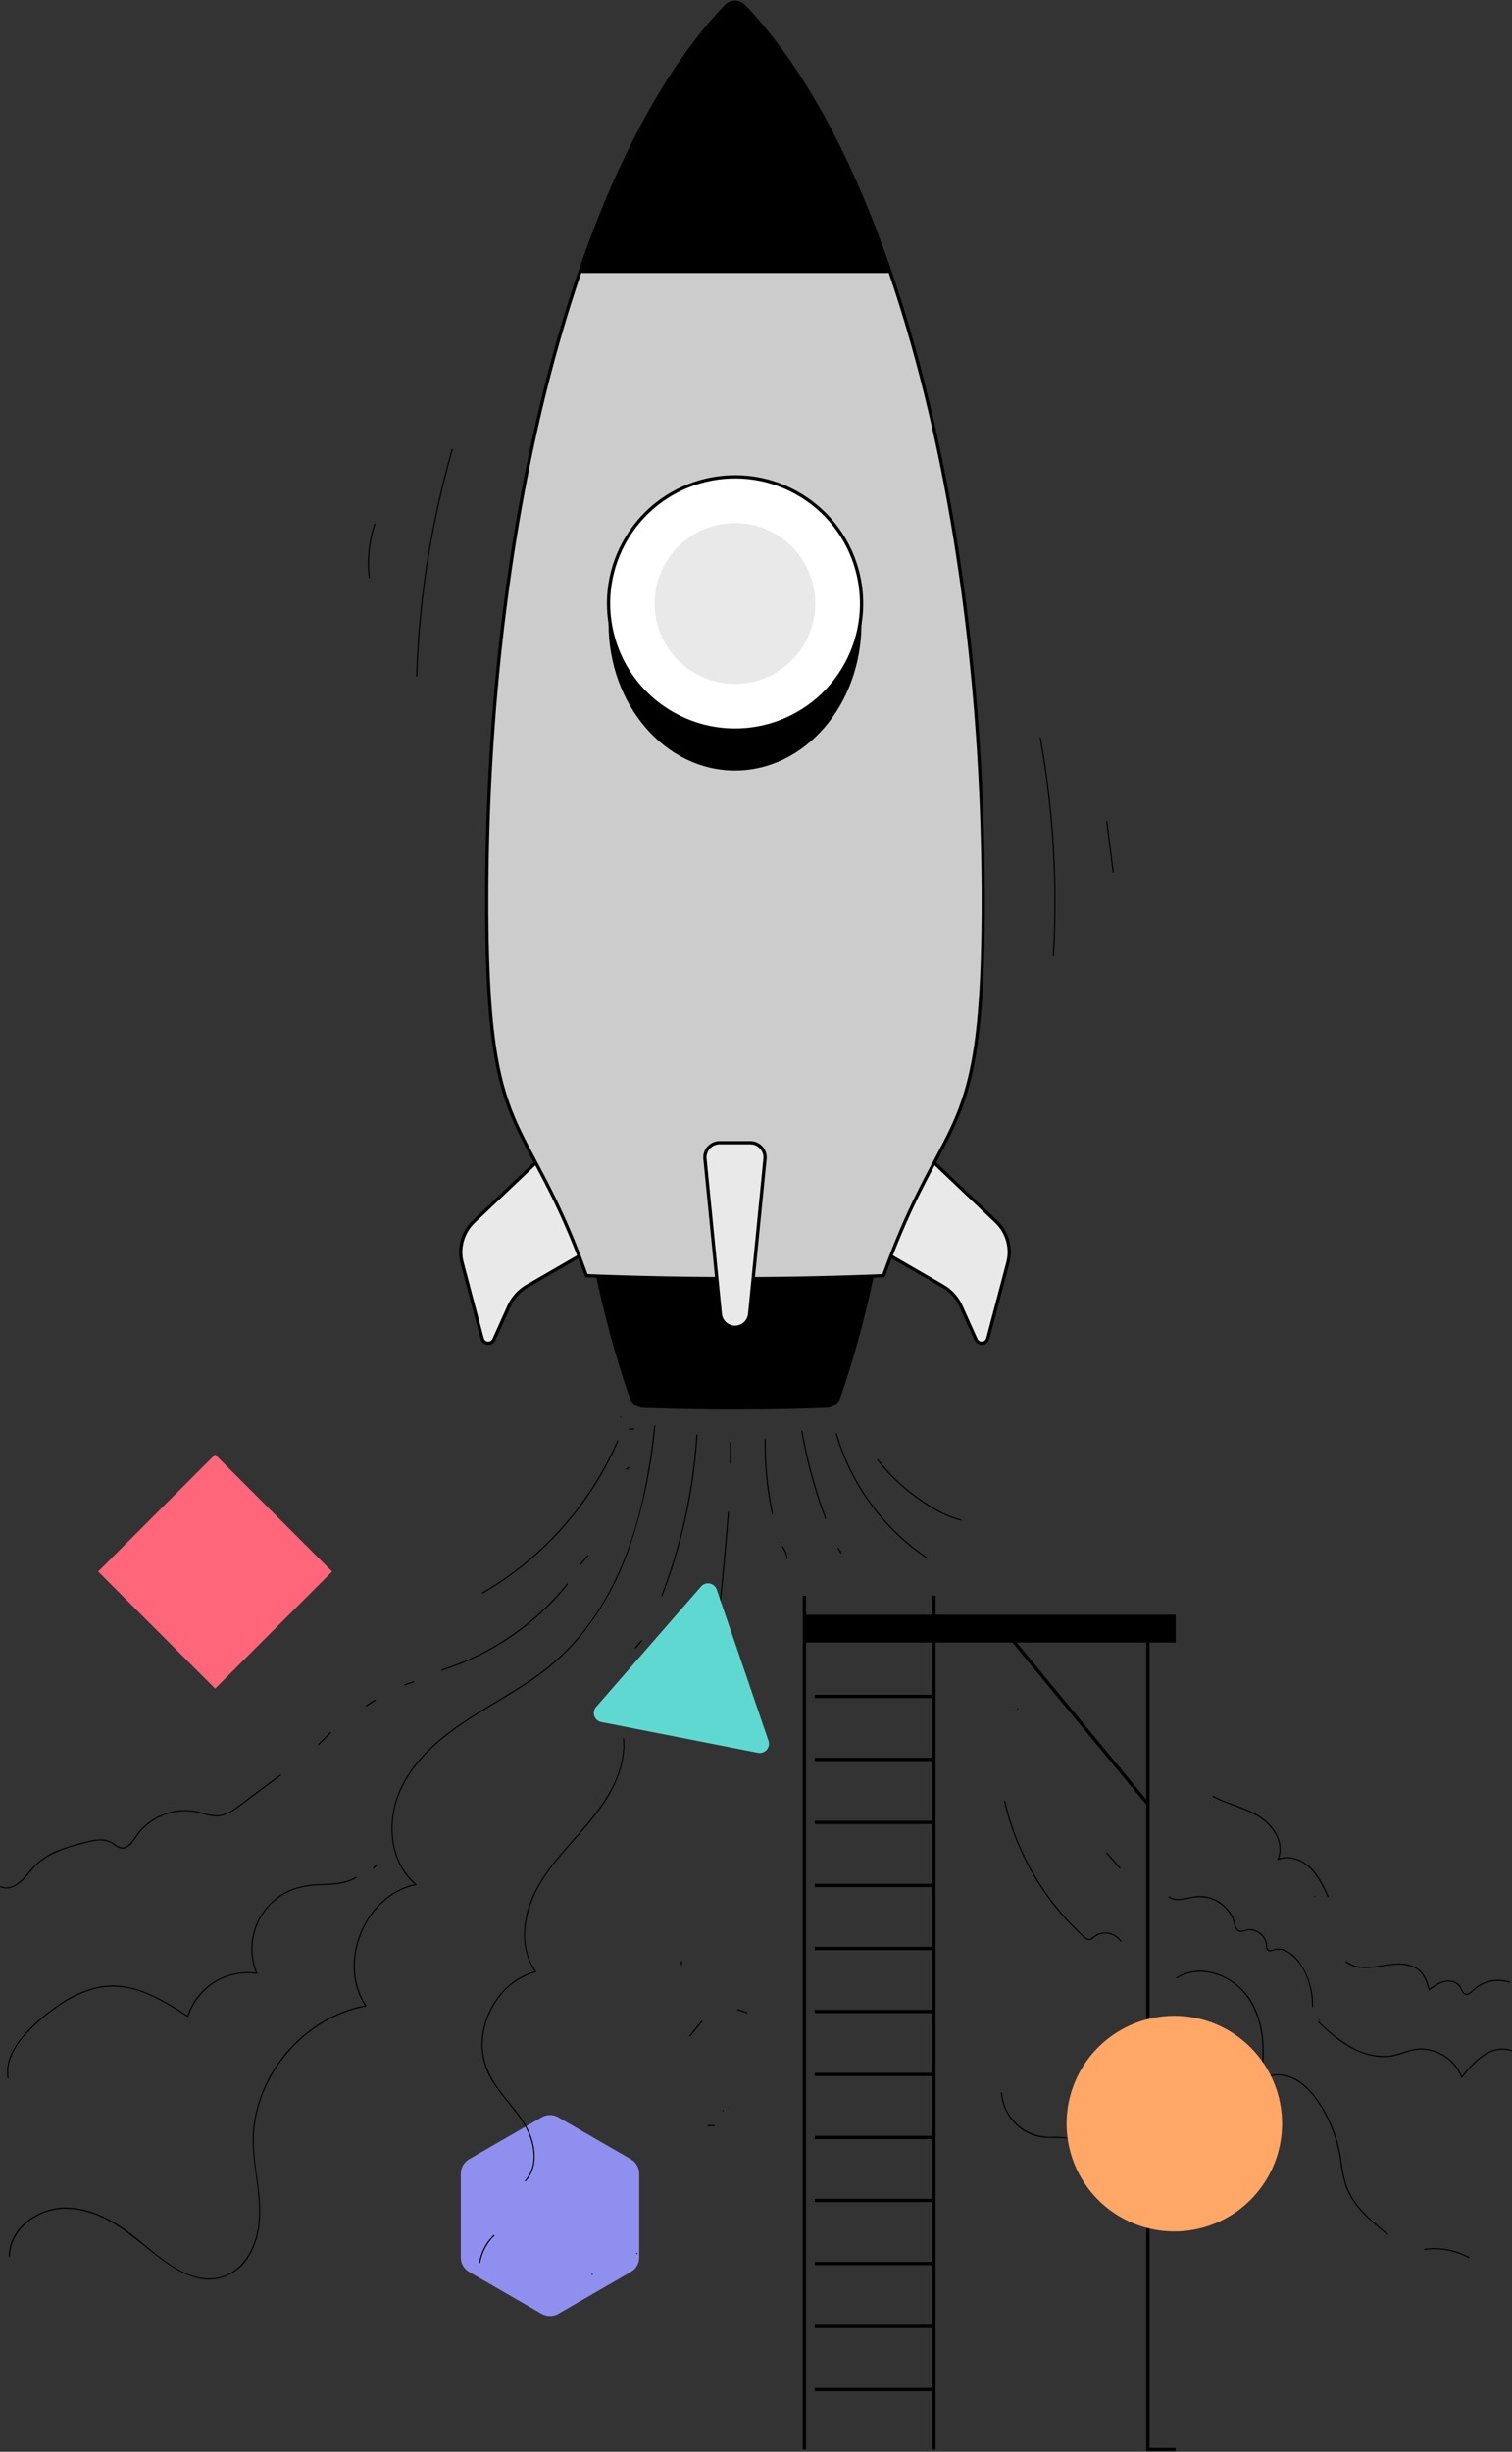 <svg id="Illustration_Unified_1" data-name="Illustration Unified 1" xmlns="http://www.w3.org/2000/svg" xmlns:xlink="http://www.w3.org/1999/xlink" width="463.883" height="751.597" viewBox="0 0 463.883 751.597">
  <rect x="0" y="0" width="463.883" height="751.597" fill="#333333" stroke="none"/>
  <defs>
    <clipPath id="clip-path">
      <rect id="Rectangle_1166" data-name="Rectangle 1166" width="463.883" height="751.597" fill="none"/>
    </clipPath>
  </defs>
  <g id="Group_5462" data-name="Group 5462" clip-path="url(#clip-path)">
    <path id="Path_31398" data-name="Path 31398" d="M155.682,506.577v-25.6a5.2,5.2,0,0,0-2.6-4.5l-22.171-12.8a5.2,5.2,0,0,0-5.2,0l-22.17,12.8a5.2,5.2,0,0,0-2.6,4.5v25.6a5.2,5.2,0,0,0,2.6,4.5l22.17,12.8a5.2,5.2,0,0,0,5.2,0l22.171-12.8a5.2,5.2,0,0,0,2.6-4.5" transform="translate(40.425 185.421)" fill="#8f8fef"/>
    <path id="Path_31399" data-name="Path 31399" d="M128.788,251.237l-23.834,22.614a12.9,12.9,0,0,0-3.591,12.66l6.15,23.22a1.922,1.922,0,0,0,3.61.3l4.56-10.137a13.75,13.75,0,0,1,5.659-6.266l17.068-9.868" transform="translate(40.423 100.62)" fill="#e9e9e9"/>
    <path id="Path_31400" data-name="Path 31400" d="M128.788,251.237l-23.834,22.614a12.9,12.9,0,0,0-3.591,12.66l6.15,23.22a1.922,1.922,0,0,0,3.61.3l4.56-10.137a13.75,13.75,0,0,1,5.659-6.266l17.068-9.868" transform="translate(40.423 100.62)" fill="none" stroke="#000" stroke-width="1"/>
    <path id="Path_31401" data-name="Path 31401" d="M203.949,251.237l23.832,22.614a12.9,12.9,0,0,1,3.592,12.66l-6.151,23.22a1.922,1.922,0,0,1-3.61.3l-4.56-10.137a13.742,13.742,0,0,0-5.659-6.266l-17.066-9.868" transform="translate(77.827 100.62)" fill="#e9e9e9"/>
    <path id="Path_31402" data-name="Path 31402" d="M203.949,251.237l23.832,22.614a12.9,12.9,0,0,1,3.592,12.66l-6.151,23.22a1.922,1.922,0,0,1-3.61.3l-4.56-10.137a13.742,13.742,0,0,0-5.659-6.266l-17.066-9.868" transform="translate(77.827 100.62)" fill="none" stroke="#000" stroke-width="1"/>
    <path id="Path_31403" data-name="Path 31403" d="M175.946,135.017c-30.569,29.635-52.232,19.562-52.232,106.119,0,50.968,7.512,97.564,19.932,133.319a4.57,4.57,0,0,0,4.154,3.057q13.938.51,28.146.517t28.146-.517a4.57,4.57,0,0,0,4.154-3.057c12.418-35.755,19.932-82.351,19.932-133.319,0-86.556-21.663-76.484-52.232-106.119" transform="translate(49.547 54.074)"/>
    <path id="Path_31404" data-name="Path 31404" d="M185.566,1.685a3.842,3.842,0,0,0-5.55,0c-43.109,44.935-73.393,150.909-73.393,274.5,0,76.378,11.57,61.993,30.583,114.667q22.547.916,45.585.929t45.586-.929c19.013-52.674,30.583-38.29,30.583-114.667,0-123.587-30.286-229.561-73.393-274.5" transform="translate(42.702 0.2)" fill="#ccc"/>
    <path id="Path_31405" data-name="Path 31405" d="M210.9,149.412c0,24.863-17.369,45.019-38.794,45.019s-38.794-20.156-38.794-45.019,17.369-45.019,38.794-45.019S210.9,124.549,210.9,149.412" transform="translate(53.39 41.809)"/>
    <path id="Path_31406" data-name="Path 31406" d="M126.952,83.492h95.395c-12.1-35.365-27.458-63.6-44.927-81.811a3.84,3.84,0,0,0-5.542,0c-17.47,18.208-32.83,46.446-44.927,81.811" transform="translate(50.844 0.2)"/>
    <path id="Path_31407" data-name="Path 31407" d="M185.566,1.685a3.842,3.842,0,0,0-5.55,0c-43.109,44.935-73.393,150.909-73.393,274.5,0,76.378,11.57,61.993,30.583,114.667q22.547.916,45.585.929t45.586-.929c19.013-52.674,30.583-38.29,30.583-114.667C258.959,152.594,228.674,46.62,185.566,1.685Z" transform="translate(42.702 0.2)" fill="none" stroke="#000" stroke-width="1"/>
    <path id="Path_31408" data-name="Path 31408" d="M163.648,306.707h0a4.519,4.519,0,0,1-4.5-4.074l-4.707-47.538a4.519,4.519,0,0,1,4.5-4.965h9.414a4.519,4.519,0,0,1,4.5,4.965l-4.707,47.538a4.519,4.519,0,0,1-4.5,4.074" transform="translate(61.845 100.177)" fill="#e9e9e9"/>
    <path id="Path_31409" data-name="Path 31409" d="M163.648,306.707h0a4.519,4.519,0,0,1-4.5-4.074l-4.707-47.538a4.519,4.519,0,0,1,4.5-4.965h9.414a4.519,4.519,0,0,1,4.5,4.965l-4.707,47.538A4.519,4.519,0,0,1,163.648,306.707Z" transform="translate(61.845 100.177)" fill="none" stroke="#000" stroke-width="1"/>
    <path id="Path_31410" data-name="Path 31410" d="M210.9,143.187A38.794,38.794,0,1,1,172.1,104.393,38.794,38.794,0,0,1,210.9,143.187" transform="translate(53.39 41.809)" fill="#fff"/>
    <path id="Path_31411" data-name="Path 31411" d="M192.708,139.142a24.649,24.649,0,1,1-24.65-24.65,24.649,24.649,0,0,1,24.65,24.65" transform="translate(57.435 45.854)" fill="#e9e9e9"/>
    <circle id="Ellipse_265" data-name="Ellipse 265" cx="38.794" cy="38.794" r="38.794" transform="matrix(0.526, -0.851, 0.851, 0.526, 172.098, 197.601)" fill="none" stroke="#000" stroke-width="1"/>
    <rect id="Rectangle_1164" data-name="Rectangle 1164" width="113.91" height="8.515" transform="translate(246.782 495.013)"/>
    <path id="Path_31412" data-name="Path 31412" d="M251.463,359.535V606.9h8.516" transform="translate(100.711 143.993)" fill="none" stroke="#000" stroke-width="1"/>
    <line id="Line_7" data-name="Line 7" y1="261.721" transform="translate(246.781 489.176)" fill="none" stroke="#000" stroke-width="1"/>
    <line id="Line_8" data-name="Line 8" y2="261.721" transform="translate(286.521 489.175)" fill="none" stroke="#000" stroke-width="1"/>
    <line id="Line_9" data-name="Line 9" x2="36.578" transform="translate(249.943 520.05)" fill="none" stroke="#000" stroke-width="1"/>
    <line id="Line_10" data-name="Line 10" x2="36.578" transform="translate(249.943 539.365)" fill="none" stroke="#000" stroke-width="1"/>
    <line id="Line_11" data-name="Line 11" x2="36.578" transform="translate(249.943 558.681)" fill="none" stroke="#000" stroke-width="1"/>
    <line id="Line_12" data-name="Line 12" x2="36.578" transform="translate(249.943 577.996)" fill="none" stroke="#000" stroke-width="1"/>
    <line id="Line_13" data-name="Line 13" x2="36.578" transform="translate(249.943 597.311)" fill="none" stroke="#000" stroke-width="1"/>
    <line id="Line_14" data-name="Line 14" x2="36.578" transform="translate(249.943 616.627)" fill="none" stroke="#000" stroke-width="1"/>
    <line id="Line_15" data-name="Line 15" x2="36.578" transform="translate(249.943 635.942)" fill="none" stroke="#000" stroke-width="1"/>
    <line id="Line_16" data-name="Line 16" x2="36.578" transform="translate(249.943 655.258)" fill="none" stroke="#000" stroke-width="1"/>
    <line id="Line_17" data-name="Line 17" x2="36.578" transform="translate(249.943 674.573)" fill="none" stroke="#000" stroke-width="1"/>
    <line id="Line_18" data-name="Line 18" x2="36.578" transform="translate(249.943 693.889)" fill="none" stroke="#000" stroke-width="1"/>
    <line id="Line_19" data-name="Line 19" x2="36.578" transform="translate(249.943 713.204)" fill="none" stroke="#000" stroke-width="1"/>
    <line id="Line_20" data-name="Line 20" x2="36.578" transform="translate(249.943 732.519)" fill="none" stroke="#000" stroke-width="1"/>
    <line id="Line_21" data-name="Line 21" x2="42.593" y2="51.558" transform="translate(309.581 501.495)" fill="none" stroke="#000" stroke-width="1"/>
    <path id="Path_31413" data-name="Path 31413" d="M199.924,312.194c-2.29,22.485-7.928,46.127-22.6,63.944a70.326,70.326,0,0,1-12.908,12.138c-5.311,3.87-11.028,7.124-16.628,10.542-9.84,6-19.951,13.013-25.294,23.583-4.9,9.686-4.554,23.091,4.252,30.482l.077-.293c-12.316,2.482-20.295,15.784-18.94,27.88a21.451,21.451,0,0,0,2.777,8.505c.112.19.5.682.454.835s-.951.22-1.13.259q-1.441.319-2.854.749a39.994,39.994,0,0,0-5.024,1.913,44.208,44.208,0,0,0-16.869,13.833,42.83,42.83,0,0,0-8.227,20.164c-1.174,9.553,2.2,18.87,1.672,28.4-.423,7.631-4.283,16.411-12.5,18.094-9.144,1.871-17.453-5.862-23.926-11.163-6.418-5.258-13.992-10.149-22.57-10.3C12.916,551.648,5.586,555.5,2.9,561.922a12.625,12.625,0,0,0-.964,4.805.175.175,0,0,0,.35,0c.055-6.078,4.578-10.9,9.955-13.156,6.2-2.6,13.026-1.346,18.907,1.51,5.961,2.9,10.775,7.343,15.973,11.354,4.629,3.573,10.077,7.312,16.153,7.407a14.287,14.287,0,0,0,12.4-7.26c2.938-4.843,3.648-10.565,3.311-16.125-.433-7.13-2.27-14.165-1.847-21.342a40.805,40.805,0,0,1,4.666-16.435c5.975-11.413,16.956-20.2,29.72-22.563a.177.177,0,0,0,.105-.258c-6.825-10.252-3.211-24.93,6-32.5a21.224,21.224,0,0,1,9.281-4.435.175.175,0,0,0,.077-.291c-8.431-7.077-9.042-19.877-4.563-29.311,5.252-11.068,15.786-18.275,25.934-24.448,5.6-3.41,11.317-6.675,16.6-10.575a70.244,70.244,0,0,0,12.226-11.462,89.69,89.69,0,0,0,15.417-28.052,159.228,159.228,0,0,0,7.664-36.594c.022-.224-.328-.223-.35,0" transform="translate(0.775 124.966)"/>
    <path id="Path_31414" data-name="Path 31414" d="M105.8,362.24a100.073,100.073,0,0,0,35.1-34.195,98.254,98.254,0,0,0,6.483-12.484c.088-.2-.213-.384-.3-.176a99.791,99.791,0,0,1-29.839,38.7,98,98,0,0,1-11.619,7.85.175.175,0,0,0,.176.3" transform="translate(42.267 126.274)"/>
    <path id="Path_31415" data-name="Path 31415" d="M135.963,310.417a.175.175,0,0,0,0-.35.175.175,0,0,0,0,.35" transform="translate(54.385 124.181)"/>
    <path id="Path_31416" data-name="Path 31416" d="M137.918,313.023h1.368a.175.175,0,0,0,0-.35h-1.368a.175.175,0,0,0,0,.35" transform="translate(55.168 125.225)"/>
    <path id="Path_31417" data-name="Path 31417" d="M137.341,321.895l.912-.458a.176.176,0,0,0,.063-.239.18.18,0,0,0-.239-.063l-.912.458a.176.176,0,0,0-.063.24.18.18,0,0,0,.239.063" transform="translate(54.899 128.605)"/>
    <path id="Path_31418" data-name="Path 31418" d="M96.9,373.287a80.64,80.64,0,0,0,31.48-18.632,79.538,79.538,0,0,0,7.066-7.727c.139-.174-.108-.423-.248-.248a80.344,80.344,0,0,1-28.542,22.443,79.343,79.343,0,0,1-9.848,3.826c-.214.067-.123.4.092.338" transform="translate(38.724 138.821)"/>
    <path id="Path_31419" data-name="Path 31419" d="M127.309,343.42l2.277-2.741c.143-.172-.1-.422-.248-.248l-2.277,2.741c-.143.172.1.422.248.248" transform="translate(50.871 136.319)"/>
    <path id="Path_31420" data-name="Path 31420" d="M155.612,314.158a166.964,166.964,0,0,1-7.075,38.645q-1.647,5.336-3.651,10.554c-.081.21.258.3.338.094a167.4,167.4,0,0,0,9.668-38.176q.723-5.54,1.071-11.117c.014-.225-.336-.224-.35,0" transform="translate(58.021 125.752)"/>
    <path id="Path_31421" data-name="Path 31421" d="M139.384,361.537l1.865-2.248a.18.18,0,0,0,0-.248.178.178,0,0,0-.248,0l-1.865,2.248a.182.182,0,0,0,0,.248.176.176,0,0,0,.248,0" transform="translate(55.704 143.775)"/>
    <path id="Path_31422" data-name="Path 31422" d="M159.9,315.778v6.388a.175.175,0,0,0,.35,0v-6.388a.175.175,0,0,0-.35,0" transform="translate(64.039 126.401)"/>
    <path id="Path_31423" data-name="Path 31423" d="M160.657,331.105q-1.672,21.711-4.259,43.338c-.027.224.324.221.35,0q2.588-21.621,4.259-43.338c.017-.224-.333-.224-.35,0" transform="translate(62.637 132.54)"/>
    <path id="Path_31424" data-name="Path 31424" d="M167.5,315.124a104.824,104.824,0,0,0,2.241,22.842c.046.22.384.127.338-.094a104.392,104.392,0,0,1-2.228-22.748.175.175,0,0,0-.35,0" transform="translate(67.082 126.139)"/>
    <path id="Path_31425" data-name="Path 31425" d="M171.149,337.783a.175.175,0,0,0,0-.35.175.175,0,0,0,0,.35" transform="translate(68.477 135.141)"/>
    <path id="Path_31426" data-name="Path 31426" d="M171.318,338.677a8.437,8.437,0,0,1,1.416,3.594c.032.221.37.127.338-.094a8.646,8.646,0,0,0-1.451-3.675c-.127-.184-.431-.01-.3.175" transform="translate(68.6 135.538)"/>
    <path id="Path_31427" data-name="Path 31427" d="M175.536,313.349a150.854,150.854,0,0,0,7.26,26.7c.078.21.417.119.338-.092a150.852,150.852,0,0,1-7.26-26.7c-.039-.223-.377-.129-.338.092" transform="translate(70.301 125.408)"/>
    <path id="Path_31428" data-name="Path 31428" d="M183.489,339q.456.763.913,1.522a.175.175,0,0,0,.3-.176l-.912-1.521a.175.175,0,0,0-.3.175" transform="translate(73.477 135.664)"/>
    <path id="Path_31429" data-name="Path 31429" d="M183.1,313.961a69.813,69.813,0,0,0,19.705,31.7,68.713,68.713,0,0,0,8.246,6.484c.188.126.363-.176.176-.3a69.441,69.441,0,0,1-24.019-27.993,68.114,68.114,0,0,1-3.772-9.986.175.175,0,0,0-.338.092" transform="translate(73.329 125.654)"/>
    <path id="Path_31430" data-name="Path 31430" d="M192.195,319.713a59.005,59.005,0,0,0,11.245,10.978c4.253,3.162,9.155,6.234,14.351,7.508a.176.176,0,0,0,.092-.339c-5.159-1.265-10.04-4.329-14.267-7.472a58.669,58.669,0,0,1-11.173-10.924c-.139-.176-.385.073-.248.248" transform="translate(76.957 127.921)"/>
    <path id="Path_31431" data-name="Path 31431" d="M2.006,472.4c-.678-4.637,1.576-8.907,4.476-12.361A54.766,54.766,0,0,1,16.612,451a35.1,35.1,0,0,1,12.176-5.931,24.537,24.537,0,0,1,13.892,1c5.109,1.809,9.725,4.76,14.247,7.694a.177.177,0,0,0,.258-.1A19.006,19.006,0,0,1,78.11,440.594c.115.02.27-.08.214-.216a19.585,19.585,0,0,1,2.886-19.725,19.858,19.858,0,0,1,7.722-5.675,27.758,27.758,0,0,1,9.57-1.6c3.507-.147,7.126-.34,10.193-2.234.192-.119.015-.422-.176-.3-3.143,1.941-6.862,2.053-10.448,2.2a26.678,26.678,0,0,0-9.518,1.717,19.782,19.782,0,0,0-11.662,14.221,20.11,20.11,0,0,0,1.1,11.49l.216-.214a19.361,19.361,0,0,0-21.356,13.31l.258-.105c-8.015-5.2-17.026-10.746-27-9.015a33.061,33.061,0,0,0-12.939,5.743,56.8,56.8,0,0,0-10.551,9.166C3.436,463,.941,467.519,1.668,472.5c.032.223.37.129.338-.092" transform="translate(0.617 164.53)"/>
    <path id="Path_31432" data-name="Path 31432" d="M82.009,409.341l.912-.913a.175.175,0,1,0-.248-.246l-.913.912a.178.178,0,0,0,0,.248.181.181,0,0,0,.249,0" transform="translate(32.724 163.456)"/>
    <path id="Path_31433" data-name="Path 31433" d="M148.9,380.68c.874,11.564-6.809,21.283-14.015,29.444-6.913,7.829-14.46,15.949-16.068,26.695-.794,5.305-.031,10.855,3.118,15.3l.105-.258c-8.778,2.329-15.057,10.568-16.314,19.381a21.093,21.093,0,0,0,2.284,13.086c2.836,5.256,7.361,9.329,10.441,14.421,3.046,5.036,4.731,12.462.371,17.272-.151.167.1.415.248.247,3.372-3.721,3.223-9.081,1.636-13.569-1.9-5.381-6.01-9.486-9.381-13.957-3.169-4.2-5.447-8.783-5.48-14.138a24.1,24.1,0,0,1,3.963-13.184A21.51,21.51,0,0,1,122.13,452.2a.177.177,0,0,0,.1-.258c-6.22-8.788-2.977-20.534,2.489-28.8,6.05-9.147,14.81-16.2,20.229-25.8,2.864-5.077,4.739-10.781,4.3-16.665-.017-.223-.367-.225-.35,0" transform="translate(42.252 152.394)"/>
    <path id="Path_31434" data-name="Path 31434" d="M129.773,498.072a.175.175,0,0,0,0-.35.175.175,0,0,0,0,.35" transform="translate(51.906 199.337)"/>
    <path id="Path_31435" data-name="Path 31435" d="M139.547,493.511a.175.175,0,0,0,0-.35.175.175,0,0,0,0,.35" transform="translate(55.821 197.51)"/>
    <path id="Path_31436" data-name="Path 31436" d="M219.976,394.407a80.615,80.615,0,0,0,16.718,33.615q2,2.4,4.194,4.634,1.094,1.117,2.232,2.189a12.034,12.034,0,0,0,2.109,1.846,1.694,1.694,0,0,0,2.059-.345,5.783,5.783,0,0,1,2.675-1.371,5.6,5.6,0,0,1,5.687,2.385c.12.19.423.015.3-.177a5.978,5.978,0,0,0-7.755-1.952c-.882.5-1.686,1.739-2.793,1.157a13.808,13.808,0,0,1-2.655-2.379q-2.252-2.168-4.326-4.511A80.608,80.608,0,0,1,224.8,408.03a79.743,79.743,0,0,1-4.482-13.715c-.05-.22-.388-.127-.337.092" transform="translate(88.098 157.872)"/>
    <path id="Path_31437" data-name="Path 31437" d="M257.945,433.71c5.264-3.36,12.008-2.116,16.936,1.27,5.79,3.98,8.456,10.777,9.1,17.571a52.034,52.034,0,0,1-.51,12.5.176.176,0,0,0,.293.169c3.559-2.878,8.572-1.864,12.005.664,3.617,2.665,6.239,6.776,8.224,10.74a44.373,44.373,0,0,1,4.07,13.445,38.437,38.437,0,0,0,1.545,7.322,21.026,21.026,0,0,0,2.714,5.12c2.718,3.816,6.389,6.819,10.005,9.743.174.14.423-.106.248-.248-3.521-2.846-7.1-5.765-9.791-9.449a20.7,20.7,0,0,1-3.047-5.876,51.292,51.292,0,0,1-1.483-7.675,42.744,42.744,0,0,0-4.374-13.369c-2.045-3.874-4.715-7.874-8.389-10.379-3.522-2.4-8.472-3.117-11.974-.284l.293.169c1.1-7.42,1.242-15.425-2-22.369a19.577,19.577,0,0,0-14.427-11.221,13.762,13.762,0,0,0-9.612,1.854c-.189.12-.014.424.176.3" transform="translate(103.203 172.761)"/>
    <path id="Path_31438" data-name="Path 31438" d="M288.768,442.731c4.969,4.8,10.628,9.536,17.712,10.514a16.832,16.832,0,0,0,5.122-.048,49.13,49.13,0,0,0,5.305-1.573,12.748,12.748,0,0,1,9.018.8,13.036,13.036,0,0,1,6.729,7.239c.038.109.2.188.29.077,3.568-4.48,8.64-10.257,15.093-8.138.216.07.307-.268.1-.338-6.581-2.161-11.789,3.65-15.435,8.228l.293.077a13.712,13.712,0,0,0-12.63-8.792c-3.592-.017-6.734,2.006-10.289,2.256a20.313,20.313,0,0,1-10.927-2.623,47.1,47.1,0,0,1-10.13-7.924c-.162-.157-.41.091-.247.248" transform="translate(115.63 177.194)"/>
    <path id="Path_31439" data-name="Path 31439" d="M242.392,405.808l4.059,4.6c.15.169.4-.08.248-.248l-4.059-4.6c-.15-.169-.4.08-.248.248" transform="translate(97.059 162.404)"/>
    <path id="Path_31440" data-name="Path 31440" d="M256.046,415.417c1.79,1.225,3.937.856,5.937.457a13.1,13.1,0,0,1,6.54-.084,11.444,11.444,0,0,1,5.229,3.318,10.576,10.576,0,0,1,1.613,2.375c.5,1,.658,2.1,1.087,3.118a2.215,2.215,0,0,0,1.227,1.363c.909.305,1.833-.346,2.731-.43a5.3,5.3,0,0,1,5.017,2.877,4.416,4.416,0,0,1,.465,1.622,3.753,3.753,0,0,0,.143,1.294,1.206,1.206,0,0,0,1.414.6c.514-.074.992-.3,1.5-.388a4.686,4.686,0,0,1,1.952.092,7.75,7.75,0,0,1,3.176,1.818c4.148,3.718,6.007,10.012,5.895,15.428a.175.175,0,0,0,.35,0,22.573,22.573,0,0,0-4.129-13.565,10.294,10.294,0,0,0-4.7-3.867,5.192,5.192,0,0,0-2.634-.244,7.72,7.72,0,0,1-1.7.409c-1.186-.077-.846-1.336-.982-2.073a5.515,5.515,0,0,0-3.07-3.829,5.324,5.324,0,0,0-2.251-.545c-1.084-.01-2.646,1-3.529.183-.759-.7-.846-1.951-1.169-2.878a10.455,10.455,0,0,0-1.367-2.625,11.754,11.754,0,0,0-4.316-3.661,10.858,10.858,0,0,0-6.283-1.076c-2.585.35-5.581,1.641-7.97.006-.186-.127-.361.176-.176.3" transform="translate(102.515 166.213)"/>
    <path id="Path_31441" data-name="Path 31441" d="M289.085,442.362a.175.175,0,0,0,0-.35.175.175,0,0,0,0,.35" transform="translate(115.71 177.025)"/>
    <path id="Path_31442" data-name="Path 31442" d="M294.864,429.63c4.125,3.059,9.43,1.267,14.047.829a12.852,12.852,0,0,1,7.063.907c2.626,1.347,3.535,4.08,4.266,6.745a.177.177,0,0,0,.258.105c2.088-1.546,4.6-3.329,7.334-2.433a4.294,4.294,0,0,1,2.444,2.466c.331.612.752,1.277,1.508,1.364.985.115,1.69-.774,2.329-1.371a10.651,10.651,0,0,1,3.469-2.158,11.072,11.072,0,0,1,7.375-.2c.214.07.307-.268.094-.338a11.38,11.38,0,0,0-7.067.024,11.219,11.219,0,0,0-3.073,1.562c-.93.675-2.468,2.87-3.7,1.847-.78-.644-.941-1.825-1.654-2.553a4.339,4.339,0,0,0-2.546-1.185c-2.545-.339-4.752,1.239-6.687,2.672l.256.105c-.643-2.343-1.387-4.783-3.409-6.313a10.319,10.319,0,0,0-6.438-1.7c-5.119.073-11.1,2.724-15.69-.678-.181-.134-.356.169-.176.3" transform="translate(118.063 171.931)"/>
    <path id="Path_31443" data-name="Path 31443" d="M149.148,429.481v.913a.175.175,0,1,0,.35,0v-.913a.175.175,0,0,0-.35,0" transform="translate(59.734 171.936)"/>
    <path id="Path_31444" data-name="Path 31444" d="M151.311,447.126l3.672-4.545c.14-.174-.106-.423-.248-.248l-3.672,4.545c-.14.174.106.423.248.248" transform="translate(60.484 177.13)"/>
    <path id="Path_31445" data-name="Path 31445" d="M158.443,462.235a.175.175,0,0,0,0-.35.175.175,0,0,0,0,.35" transform="translate(63.389 184.984)"/>
    <path id="Path_31446" data-name="Path 31446" d="M161.642,440.113l2.731.93c.214.073.307-.265.094-.338l-2.732-.93c-.213-.073-.305.265-.092.338" transform="translate(64.689 176.125)"/>
    <path id="Path_31447" data-name="Path 31447" d="M155.185,465.493h1.825a.175.175,0,0,0,0-.35h-1.825a.175.175,0,0,0,0,.35" transform="translate(62.084 186.289)"/>
    <path id="Path_31448" data-name="Path 31448" d="M109.354,489.264a15.274,15.274,0,0,0-4.391,8.371c-.036.22.3.315.338.094a14.95,14.95,0,0,1,4.3-8.217c.161-.158-.087-.4-.248-.248" transform="translate(42.037 195.929)"/>
    <path id="Path_31449" data-name="Path 31449" d="M219.276,458.163a14.965,14.965,0,0,0,6.129,11,14.071,14.071,0,0,0,6.1,2.6c2.944.466,5.959-.039,8.883.612a14.317,14.317,0,0,1,7.784,4.758c.146.172.392-.077.248-.248a14.676,14.676,0,0,0-5.577-4.1,20.117,20.117,0,0,0-7.764-1.151,16.166,16.166,0,0,1-7.509-1.545,15.016,15.016,0,0,1-5.287-4.588,14.066,14.066,0,0,1-2.653-7.34c-.014-.224-.364-.225-.35,0" transform="translate(87.82 183.426)"/>
    <path id="Path_31450" data-name="Path 31450" d="M241.849,475.113l2.737.916c.214.071.307-.268.094-.338l-2.738-.916c-.213-.071-.305.266-.092.338" transform="translate(96.812 190.143)"/>
    <path id="Path_31451" data-name="Path 31451" d="M262.045,485.692h4.563a.175.175,0,0,0,0-.35h-4.563a.175.175,0,0,0,0,.35" transform="translate(104.881 194.379)"/>
    <path id="Path_31452" data-name="Path 31452" d="M312.177,492.638a22.157,22.157,0,0,1,13.483,2.5c.2.108.375-.195.177-.3a22.47,22.47,0,0,0-13.659-2.546c-.22.029-.223.38,0,.35" transform="translate(124.96 197.084)"/>
    <path id="Path_31453" data-name="Path 31453" d="M.118,423.019c2.984,1.132,5.839-.878,7.746-3.021,1.122-1.26,2.111-2.637,3.33-3.808a19.074,19.074,0,0,1,4.056-2.928,40.553,40.553,0,0,1,9.226-3.378c3.218-.849,7.133-2.249,10.145-.147,1.015.709,2.021,1.591,3.35,1.4a4.656,4.656,0,0,0,2.791-2.022c.895-1.155,1.619-2.414,2.6-3.5A17.771,17.771,0,0,1,46.9,402.62a18.576,18.576,0,0,1,8.6-2.9,16.956,16.956,0,0,1,4.616.27c1.76.354,3.452,1,5.239,1.22,3.952.487,6.979-2.168,9.941-4.378l10.819-8.077c.178-.133.006-.437-.176-.3l-9.434,7.04c-1.49,1.113-2.962,2.269-4.494,3.326a10.315,10.315,0,0,1-5.035,2.1,17.806,17.806,0,0,1-5.582-.986,18.3,18.3,0,0,0-4.249-.609,18.691,18.691,0,0,0-7.967,1.671,18.2,18.2,0,0,0-6.633,5.045c-1.717,2.111-3.5,6.323-6.8,4.084a8.354,8.354,0,0,0-3.7-1.762,13.069,13.069,0,0,0-4.654.431,64.642,64.642,0,0,0-9.151,2.7,21.431,21.431,0,0,0-8.4,5.619C7.467,419.812,4.463,424.3.21,422.682c-.209-.08-.3.258-.092.337" transform="translate(0 155.56)"/>
    <path id="Path_31454" data-name="Path 31454" d="M69.954,383.083l3.65-3.65a.175.175,0,0,0-.246-.248l-3.651,3.65a.175.175,0,0,0,.248.248" transform="translate(27.896 151.843)"/>
    <path id="Path_31455" data-name="Path 31455" d="M80.358,374.141,83.1,372.33c.188-.123.013-.427-.176-.3l-2.746,1.811c-.188.123-.013.427.176.3" transform="translate(32.081 148.985)"/>
    <path id="Path_31456" data-name="Path 31456" d="M88.757,369.283l2.731-.93c.213-.073.122-.412-.092-.338l-2.731.93c-.213.073-.122.41.092.337" transform="translate(35.462 147.386)"/>
    <path id="Path_31457" data-name="Path 31457" d="M222.95,374.272a.175.175,0,0,0,0-.35.175.175,0,0,0,0,.35" transform="translate(89.224 149.755)"/>
    <path id="Path_31458" data-name="Path 31458" d="M265.712,393.42c4.739,2.567,10.288,3.517,14.763,6.588,3.829,2.629,7.164,7.767,5.067,12.459-.055.122.039.319.2.258,3.357-1.293,7.087.08,9.607,2.451,2.6,2.444,4.126,5.759,5.6,8.946.1.2.4.027.3-.178-1.587-3.434-3.267-7.091-6.256-9.547-2.57-2.112-6.136-3.246-9.346-2.01l.2.256c1.986-4.447-.669-9.288-4.137-12.141-4.542-3.738-10.731-4.629-15.819-7.385-.2-.108-.375.195-.176.3" transform="translate(106.382 157.434)"/>
    <path id="Path_31459" data-name="Path 31459" d="M288.108,415.322a.175.175,0,0,0,0-.35.175.175,0,0,0,0,.35" transform="translate(115.319 166.196)"/>
    <rect id="Rectangle_1165" data-name="Rectangle 1165" width="50.746" height="50.746" transform="translate(30.115 481.774) rotate(-45)" fill="#ff6679"/>
    <path id="Path_31460" data-name="Path 31460" d="M299.756,474.3A33.052,33.052,0,1,1,266.7,441.242,33.053,33.053,0,0,1,299.756,474.3" transform="translate(93.577 176.717)" fill="#ffa766"/>
    <path id="Path_31461" data-name="Path 31461" d="M162.984,347.551l-32.2,36.92a2.83,2.83,0,0,0,1.588,4.637l48.072,9.423a2.83,2.83,0,0,0,3.223-3.693l-15.876-46.344a2.83,2.83,0,0,0-4.809-.943" transform="translate(52.1 138.805)" fill="#60d8d2"/>
    <path id="Path_31462" data-name="Path 31462" d="M227.773,161.649a283.465,283.465,0,0,1,4.483,51.992q-.048,7.346-.478,14.688c-.013.225.337.224.35,0a283.579,283.579,0,0,0-1.8-52.367q-.924-7.233-2.218-14.4c-.039-.223-.377-.13-.337.091" transform="translate(91.221 64.652)"/>
    <path id="Path_31463" data-name="Path 31463" d="M242.341,179.921q.975,7.75,1.948,15.5c.027.22.378.223.35,0q-.975-7.75-1.948-15.5c-.028-.221-.378-.223-.35,0" transform="translate(97.057 71.991)"/>
    <path id="Path_31464" data-name="Path 31464" d="M102.073,98.422a283.235,283.235,0,0,0-10,53.944q-.666,7.72-.906,15.466c-.007.225.343.225.35,0a282.761,282.761,0,0,1,7.01-54.318q1.733-7.552,3.879-15a.175.175,0,0,0-.338-.092" transform="translate(36.514 39.369)"/>
    <path id="Path_31465" data-name="Path 31465" d="M82.561,114.7a37.791,37.791,0,0,0-1.709,16.485c.027.221.377.224.35,0A37.558,37.558,0,0,1,82.9,114.8c.071-.214-.266-.305-.338-.094" transform="translate(32.276 45.89)"/>
  </g>
</svg>

